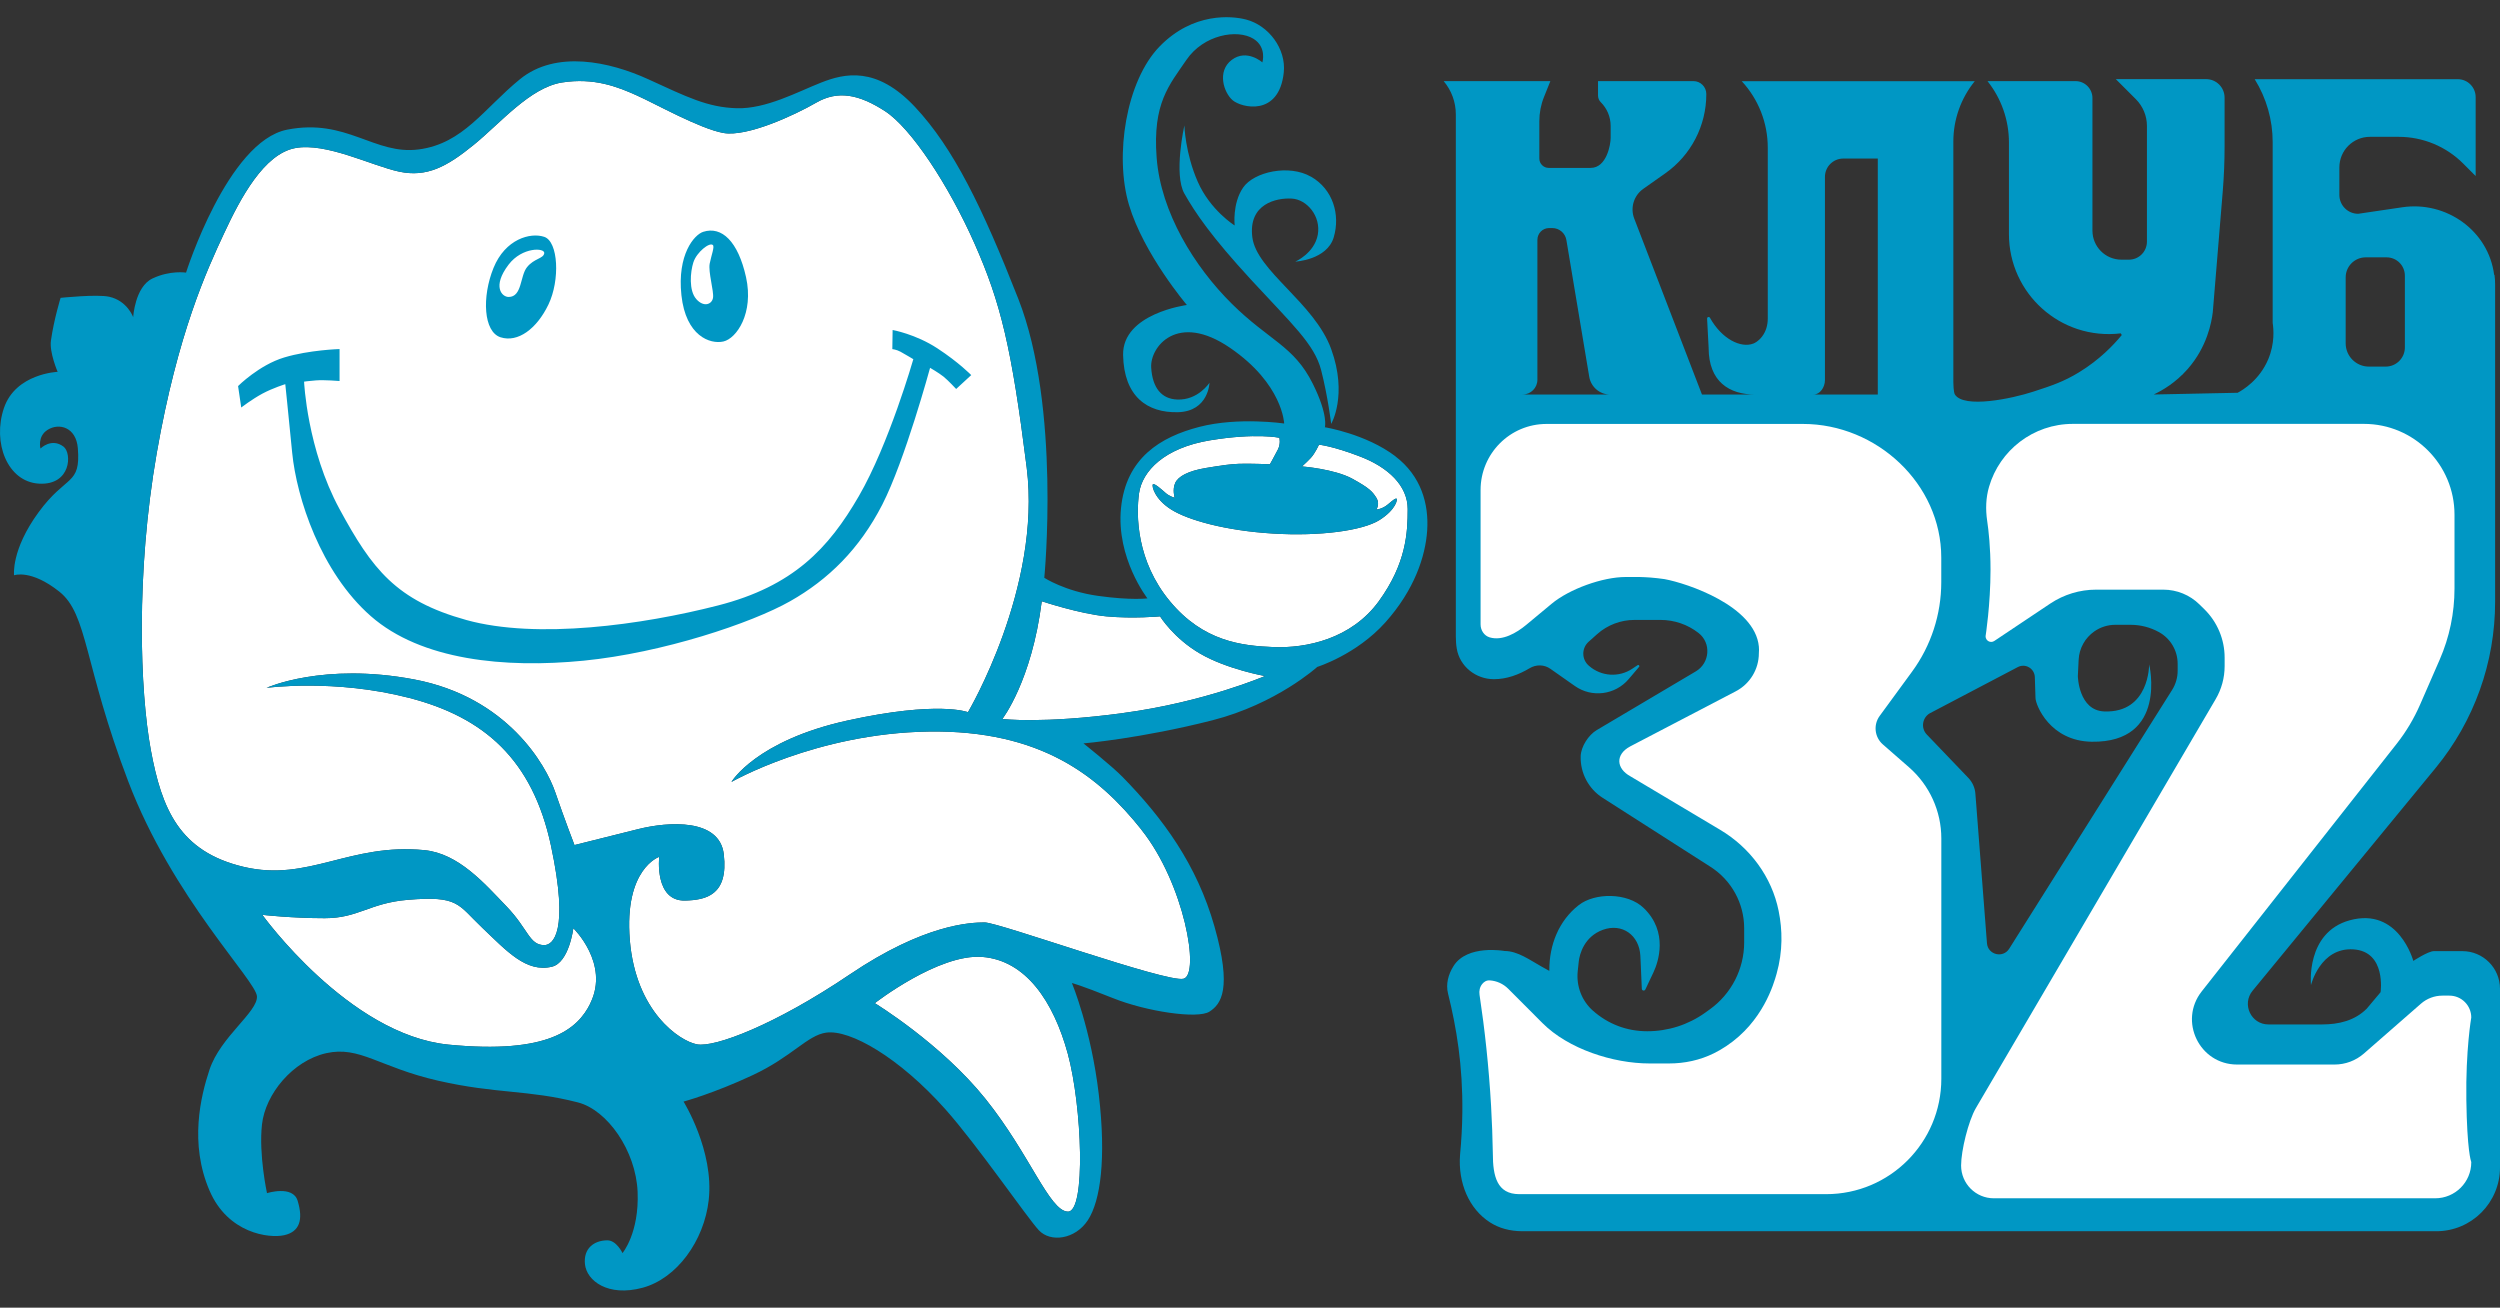 <svg width="130" height="68" viewBox="0 0 130 68" fill="none" xmlns="http://www.w3.org/2000/svg">
<rect x="0" y="0" width="130" height="68" fill="#333333" stroke="none"/>
<path d="M30.7 52.174C30.042 53.517 28.519 54.83 23.327 54.321C18.134 53.813 13.641 47.572 13.641 47.572C13.641 47.572 15.156 47.746 16.891 47.746C18.626 47.746 19.213 46.963 21.181 46.793C23.86 46.565 23.793 47.025 25.07 48.237C26.346 49.449 27.361 50.592 28.701 50.268C29.593 50.053 29.814 48.268 29.814 48.268C29.814 48.268 31.71 50.104 30.698 52.169L30.7 52.174ZM55.523 63.005C54.564 62.961 53.559 60.033 51.248 57.146C48.936 54.262 45.489 52.164 45.489 52.164C45.489 52.164 48.805 49.585 51.074 49.76C53.342 49.934 54.782 52.077 55.523 54.786C56.264 57.496 56.481 63.048 55.523 63.005ZM59.362 43.157C61.587 45.954 62.415 50.677 61.543 50.895C60.672 51.113 51.945 47.967 51.204 47.967C50.464 47.967 48.062 48.054 44.182 50.677C40.299 53.299 37.159 54.48 36.242 54.306C35.327 54.131 33.056 52.6 32.751 48.884C32.446 45.168 34.278 44.556 34.278 44.556C34.278 44.556 34.017 46.873 35.632 46.829C36.688 46.801 37.887 46.562 37.638 44.425C37.42 42.545 34.76 42.72 33.189 43.113C31.618 43.506 29.873 43.943 29.873 43.943C29.873 43.943 29.35 42.587 28.87 41.189C28.391 39.79 26.384 36.25 21.54 35.331C16.794 34.432 13.862 35.768 13.862 35.768C13.862 35.768 17.396 35.287 21.279 36.291C25.162 37.296 27.692 39.484 28.653 43.986C29.614 48.489 28.742 49.146 28.304 49.146C27.52 49.146 27.476 48.316 26.341 47.135C25.205 45.954 23.855 44.382 22.066 44.207C18.178 43.827 16.045 45.869 12.685 45.08C9.325 44.292 8.41 42.065 7.844 39.004C7.277 35.945 7.06 29.824 8.149 23.57C9.241 17.319 10.766 14.039 11.64 12.159C12.511 10.279 13.733 8.006 15.348 7.701C16.963 7.395 19.318 8.618 20.759 8.926C22.199 9.232 23.245 8.664 24.642 7.526C26.038 6.388 27.563 4.555 29.222 4.29C30.88 4.028 32.1 4.508 33.105 4.958C34.107 5.407 36.398 6.697 37.618 6.915C38.84 7.133 41.306 5.995 42.439 5.34C43.574 4.686 44.663 4.904 46.017 5.777C47.37 6.65 49.333 9.624 50.684 12.683C52.037 15.742 52.603 18.061 53.388 24.313C54.172 30.564 50.335 37.034 50.335 37.034C50.335 37.034 48.808 36.422 44.053 37.47C39.299 38.521 38.033 40.663 38.033 40.663C38.033 40.663 42.439 38.128 48.285 38.041C54.131 37.953 57.14 40.357 59.365 43.154L59.362 43.157ZM58.404 37.08C54.172 37.648 52.122 37.386 52.122 37.386C52.122 37.386 53.649 35.418 54.172 31.265C54.172 31.265 56.135 31.92 57.532 32.051C58.929 32.182 60.323 32.051 60.323 32.051C60.323 32.051 61.02 33.186 62.417 33.995C63.814 34.804 65.777 35.154 65.777 35.154C65.777 35.154 62.635 36.51 58.404 37.077V37.08ZM71.698 31.265C70.257 33.243 67.902 33.713 66.233 33.649C64.565 33.582 62.568 33.353 60.836 31.265C59.101 29.177 59.07 26.796 59.231 25.648C59.395 24.5 60.541 23.288 62.93 22.895C65.318 22.502 66.528 22.764 66.528 22.764C66.528 22.764 66.605 23.07 66.451 23.375C66.297 23.681 66.036 24.141 66.036 24.141C66.036 24.141 64.901 24.097 64.421 24.118C63.942 24.141 63.614 24.184 62.699 24.336C61.784 24.49 61.259 24.773 61.108 25.122C60.954 25.471 61.084 25.887 61.084 25.887C61.084 25.887 60.8 25.8 60.626 25.646C60.451 25.492 60.016 25.099 59.949 25.186C59.882 25.273 60.036 25.951 60.908 26.498C61.779 27.046 63.722 27.593 66.182 27.744C68.643 27.898 70.855 27.59 71.726 27.046C72.597 26.501 72.684 25.951 72.62 25.931C72.554 25.908 72.446 25.998 72.162 26.236C71.877 26.475 71.572 26.498 71.572 26.498C71.572 26.498 71.769 26.193 71.572 25.887C71.375 25.581 71.249 25.402 70.319 24.893C69.386 24.385 67.702 24.254 67.702 24.254C67.702 24.254 67.93 24.056 68.161 23.812C68.389 23.565 68.586 23.124 68.586 23.124C68.586 23.124 69.306 23.19 70.747 23.748C72.187 24.305 73.2 25.255 73.2 26.47C73.2 27.685 73.133 29.29 71.695 31.268L71.698 31.265Z" fill="white"/>
<path d="M72.559 23.725C71.026 22.561 68.894 22.217 68.894 22.217C68.894 22.217 69.083 21.59 68.26 19.944C67.279 17.977 65.992 17.715 64.05 15.791C62.109 13.867 60.364 11.047 60.146 8.207C59.928 5.366 60.8 4.426 61.694 3.114C62.589 1.801 64.347 1.496 65.185 2.02C65.882 2.456 65.644 3.245 65.644 3.245C65.644 3.245 64.836 2.523 64.052 3.114C63.268 3.704 63.637 4.819 64.096 5.212C64.555 5.605 66.51 6.083 66.756 3.769C66.887 2.544 65.972 1.321 64.793 1.015C64.065 0.825 62.045 0.622 60.3 2.415C58.555 4.208 57.945 8.099 58.708 10.657C59.472 13.215 61.717 15.86 61.717 15.86C61.717 15.86 58.357 16.297 58.401 18.462C58.444 20.627 59.667 21.477 61.258 21.434C62.85 21.39 62.894 19.903 62.894 19.903C62.894 19.903 62.304 20.82 61.215 20.776C60.408 20.743 59.928 20.186 59.862 19.114C59.795 18.044 61.215 16.207 63.962 18.087C66.71 19.967 66.777 22.022 66.777 22.022C66.777 22.022 64.398 21.672 62.371 22.197C60.343 22.72 58.555 23.814 58.293 26.416C58.032 29.018 59.667 31.116 59.667 31.116C59.667 31.116 58.816 31.227 57.094 30.985C55.371 30.744 54.303 30.045 54.303 30.045C54.303 30.045 55.174 21.192 52.949 15.532C51.089 10.798 49.589 7.706 47.583 5.564C45.576 3.422 43.917 3.815 42.697 4.295C41.475 4.775 39.84 5.672 38.312 5.628C36.785 5.584 35.716 5.037 33.709 4.121C31.702 3.204 28.911 2.59 27.035 4.121C25.159 5.651 24.09 7.464 21.779 7.77C19.467 8.076 18.026 6.132 14.93 6.743C11.832 7.354 9.674 14.176 9.674 14.176C9.674 14.176 8.846 14.045 7.928 14.481C7.013 14.918 6.926 16.492 6.926 16.492C6.926 16.492 6.621 15.639 5.678 15.431C5.05 15.29 3.151 15.488 3.151 15.488C3.151 15.488 2.8 16.623 2.648 17.717C2.564 18.329 2.997 19.335 2.997 19.335C2.997 19.335 0.816 19.423 0.206 21.215C-0.404 23.008 0.38 25.063 2.038 25.15C3.697 25.237 3.748 23.565 3.305 23.226C2.672 22.746 2.105 23.324 2.105 23.324C2.105 23.324 1.931 22.695 2.477 22.351C3.066 21.978 3.961 22.207 4.048 23.311C4.202 25.255 3.448 24.667 2.008 26.635C0.567 28.602 0.731 29.914 0.731 29.914C0.731 29.914 1.603 29.586 3.087 30.767C4.571 31.948 4.353 34.548 6.665 40.624C8.976 46.701 13.328 50.995 13.362 51.815C13.395 52.634 11.465 53.913 10.896 55.618C10.432 57.013 9.84 59.461 10.896 61.913C11.855 64.142 13.995 64.404 14.779 64.23C15.563 64.055 15.786 63.447 15.476 62.437C15.225 61.618 13.884 62.044 13.884 62.044C13.884 62.044 13.449 60.044 13.623 58.472C13.797 56.897 15.215 55.161 16.96 54.766C18.706 54.373 19.72 55.495 22.773 56.194C25.825 56.892 27.453 56.658 30.047 57.324C31.584 57.717 33.068 59.838 33.156 61.98C33.243 64.122 32.371 65.16 32.371 65.16C32.371 65.16 32.056 64.492 31.577 64.497C30.898 64.502 30.331 64.91 30.418 65.74C30.511 66.606 31.618 67.445 33.407 66.965C35.196 66.485 36.618 64.52 36.854 62.396C37.138 59.838 35.544 57.282 35.544 57.282C35.544 57.282 37.092 56.866 39.143 55.906C41.193 54.945 41.98 53.836 42.959 53.697C44.202 53.523 46.755 54.986 49.154 57.675C50.819 59.543 53.408 63.316 54.018 63.971C54.628 64.625 55.915 64.451 56.571 63.447C57.224 62.442 57.529 60.277 57.137 56.91C56.745 53.543 55.74 51.118 55.74 51.118C55.74 51.118 56.133 51.206 57.878 51.904C59.623 52.603 62.284 52.998 62.894 52.603C63.504 52.21 64.073 51.422 63.155 48.188C62.238 44.955 60.472 42.548 58.378 40.406C57.809 39.823 56.34 38.657 56.34 38.657C56.34 38.657 59.316 38.405 63.045 37.455C66.382 36.602 68.499 34.679 68.499 34.679C68.499 34.679 70.536 34.044 72.041 32.362C73.545 30.68 74.127 28.931 74.214 27.575C74.302 26.218 73.909 24.755 72.556 23.727L72.559 23.725ZM30.7 52.174C30.041 53.517 28.519 54.83 23.326 54.321C18.134 53.813 13.641 47.572 13.641 47.572C13.641 47.572 15.156 47.746 16.891 47.746C18.626 47.746 19.213 46.963 21.181 46.793C23.86 46.565 23.793 47.025 25.069 48.237C26.346 49.449 27.361 50.592 28.701 50.268C29.593 50.053 29.813 48.268 29.813 48.268C29.813 48.268 31.71 50.104 30.698 52.169L30.7 52.174ZM55.523 63.005C54.564 62.961 53.559 60.033 51.248 57.146C48.936 54.262 45.489 52.164 45.489 52.164C45.489 52.164 48.805 49.585 51.073 49.76C53.342 49.934 54.782 52.077 55.523 54.786C56.263 57.496 56.481 63.048 55.523 63.005ZM59.362 43.157C61.587 45.954 62.414 50.677 61.543 50.895C60.672 51.113 51.945 47.967 51.204 47.967C50.463 47.967 48.062 48.054 44.181 50.677C40.298 53.299 37.159 54.48 36.241 54.306C35.326 54.131 33.056 52.6 32.751 48.884C32.446 45.168 34.278 44.556 34.278 44.556C34.278 44.556 34.017 46.873 35.631 46.829C36.687 46.801 37.887 46.562 37.638 44.425C37.42 42.545 34.76 42.72 33.189 43.113C31.618 43.506 29.872 43.943 29.872 43.943C29.872 43.943 29.349 42.587 28.87 41.189C28.391 39.79 26.384 36.25 21.54 35.331C16.794 34.432 13.861 35.768 13.861 35.768C13.861 35.768 17.396 35.287 21.279 36.291C25.162 37.296 27.691 39.484 28.652 43.986C29.613 48.489 28.742 49.146 28.304 49.146C27.52 49.146 27.476 48.316 26.341 47.135C25.205 45.954 23.855 44.382 22.066 44.207C18.177 43.827 16.045 45.869 12.685 45.08C9.325 44.292 8.41 42.065 7.844 39.004C7.277 35.945 7.059 29.824 8.149 23.57C9.24 17.319 10.765 14.039 11.639 12.159C12.511 10.279 13.733 8.006 15.348 7.701C16.963 7.395 19.318 8.618 20.758 8.926C22.199 9.232 23.244 8.664 24.641 7.526C26.038 6.388 27.563 4.555 29.221 4.29C30.88 4.028 32.1 4.508 33.104 4.958C34.106 5.407 36.398 6.697 37.618 6.915C38.84 7.133 41.306 5.995 42.439 5.34C43.574 4.686 44.663 4.904 46.017 5.777C47.37 6.65 49.333 9.624 50.684 12.683C52.037 15.742 52.603 18.061 53.388 24.313C54.172 30.564 50.335 37.034 50.335 37.034C50.335 37.034 48.808 36.422 44.053 37.47C39.299 38.521 38.033 40.663 38.033 40.663C38.033 40.663 42.439 38.128 48.285 38.041C54.131 37.953 57.14 40.357 59.364 43.154L59.362 43.157ZM58.403 37.08C54.172 37.648 52.121 37.386 52.121 37.386C52.121 37.386 53.649 35.418 54.172 31.265C54.172 31.265 56.135 31.92 57.532 32.051C58.929 32.182 60.323 32.051 60.323 32.051C60.323 32.051 61.02 33.186 62.417 33.995C63.814 34.804 65.777 35.154 65.777 35.154C65.777 35.154 62.635 36.51 58.403 37.077V37.08ZM71.698 31.265C70.257 33.243 67.902 33.713 66.233 33.649C64.565 33.582 62.568 33.353 60.836 31.265C59.1 29.177 59.07 26.796 59.231 25.648C59.395 24.5 60.541 23.288 62.93 22.895C65.318 22.502 66.528 22.764 66.528 22.764C66.528 22.764 66.605 23.07 66.451 23.375C66.297 23.681 66.036 24.141 66.036 24.141C66.036 24.141 64.9 24.097 64.421 24.118C63.942 24.141 63.614 24.184 62.699 24.336C61.784 24.49 61.258 24.773 61.107 25.122C60.953 25.471 61.084 25.887 61.084 25.887C61.084 25.887 60.8 25.8 60.625 25.646C60.451 25.492 60.016 25.099 59.949 25.186C59.882 25.273 60.036 25.951 60.907 26.498C61.779 27.046 63.721 27.593 66.182 27.744C68.642 27.898 70.854 27.59 71.726 27.046C72.597 26.501 72.684 25.951 72.62 25.931C72.553 25.908 72.446 25.998 72.161 26.236C71.877 26.475 71.572 26.498 71.572 26.498C71.572 26.498 71.769 26.193 71.572 25.887C71.374 25.581 71.249 25.402 70.319 24.893C69.386 24.385 67.702 24.254 67.702 24.254C67.702 24.254 67.93 24.056 68.161 23.812C68.389 23.565 68.586 23.124 68.586 23.124C68.586 23.124 69.306 23.19 70.747 23.748C72.187 24.305 73.199 25.255 73.199 26.47C73.199 27.685 73.133 29.29 71.695 31.268L71.698 31.265ZM68.176 9.188C69.311 9.843 69.704 11.155 69.355 12.337C69.006 13.518 67.356 13.605 67.356 13.605C67.356 13.605 68.35 13.169 68.525 12.206C68.699 11.242 67.958 10.369 67.171 10.326C66.384 10.282 64.903 10.588 65.121 12.337C65.339 14.086 68.35 15.747 69.222 18.151C70.093 20.555 69.222 22.042 69.222 22.042C69.222 22.042 69.047 20.599 68.699 19.245C68.35 17.892 67.171 16.841 65.077 14.569C62.983 12.296 62.156 11.07 61.587 10.066C61.02 9.062 61.587 6.524 61.587 6.524C61.587 6.524 61.63 7.968 62.284 9.452C62.937 10.939 64.203 11.725 64.203 11.725C64.203 11.725 64.073 10.588 64.639 9.758C65.206 8.928 67.038 8.533 68.173 9.19L68.176 9.188ZM41.085 31.265C39.078 32.403 34.455 33.949 30.354 34.355C26.253 34.761 21.901 34.334 19.285 32.041C16.668 29.745 15.425 25.877 15.194 23.55C14.966 21.223 14.835 19.977 14.835 19.977C14.835 19.977 14.192 20.175 13.646 20.468C13.1 20.763 12.544 21.19 12.544 21.19L12.38 20.075C12.38 20.075 13.472 18.981 14.779 18.588C16.086 18.195 17.657 18.151 17.657 18.151V19.813C17.657 19.813 16.86 19.746 16.435 19.78C16.009 19.813 15.812 19.846 15.812 19.846C15.812 19.846 15.966 23.355 17.655 26.47C19.346 29.586 20.589 31.227 24.252 32.241C27.917 33.256 33.402 32.493 37.328 31.486C41.255 30.482 43.087 28.515 44.658 25.802C46.229 23.093 47.493 18.678 47.493 18.678C47.493 18.678 47.039 18.406 46.826 18.29C46.614 18.174 46.401 18.154 46.401 18.154L46.416 17.16C46.416 17.16 47.611 17.373 48.738 18.11C49.866 18.847 50.504 19.505 50.504 19.505L49.72 20.227C49.72 20.227 49.31 19.785 49.066 19.587C48.82 19.389 48.364 19.127 48.364 19.127C48.364 19.127 47.054 23.948 45.878 26.242C44.699 28.538 43.087 30.133 41.08 31.268L41.085 31.265Z" fill="#0097C4"/>
<path d="M26.033 17.54C26.928 17.825 27.909 17.104 28.519 15.835C29.129 14.566 29.034 12.56 28.301 12.316C27.581 12.075 26.274 12.427 25.662 13.934C25.052 15.442 25.139 17.258 26.033 17.54ZM26.448 13.759C27.156 12.83 28.348 12.879 28.301 13.169C28.258 13.454 27.779 13.431 27.407 13.89C27.035 14.35 27.156 15.442 26.448 15.442C26.1 15.442 25.579 14.9 26.448 13.759Z" fill="#0097C4"/>
<path d="M37.615 17.758C38.302 17.604 39.207 16.284 38.794 14.414C38.379 12.545 37.528 11.748 36.569 12.054C36.1 12.203 35.206 13.236 35.434 15.354C35.662 17.473 36.928 17.913 37.615 17.758ZM36.059 13.634C36.223 13.12 36.895 12.578 37.069 12.742C37.167 12.832 36.992 13.266 36.905 13.703C36.818 14.14 37.131 15.146 37.077 15.485C37.023 15.824 36.6 15.999 36.206 15.552C35.813 15.105 35.893 14.15 36.057 13.636L36.059 13.634Z" fill="#0097C4"/>
<path d="M129.695 14.291C129.403 11.995 127.204 10.439 124.92 10.778L122.626 11.117C122.085 11.117 121.647 10.678 121.647 10.136V8.705C121.647 7.827 122.357 7.115 123.234 7.115H124.733C125.991 7.115 127.199 7.616 128.088 8.507L128.734 9.154V5.05C128.734 4.537 128.319 4.118 127.803 4.118H117.244C117.854 5.099 118.179 6.232 118.179 7.387V16.788C118.228 17.116 118.295 17.853 117.951 18.675C117.495 19.764 116.629 20.278 116.357 20.424C114.901 20.455 113.448 20.486 111.992 20.514C112.441 20.304 113.125 19.908 113.753 19.197C114.771 18.041 115.001 16.762 115.065 16.23L115.583 9.951C115.647 9.175 115.678 8.399 115.678 7.621V5.076C115.678 4.544 115.247 4.115 114.719 4.115H110.022L111.065 5.158C111.434 5.528 111.641 6.029 111.641 6.55V12.565C111.641 13.081 111.224 13.503 110.706 13.503H110.314C109.481 13.503 108.807 12.827 108.807 11.992V5.099C108.807 4.614 108.412 4.218 107.928 4.218H103.35C104.073 5.125 104.465 6.25 104.465 7.408V12.175C104.465 15.252 107.136 17.704 110.28 17.335L110.332 17.422C109.896 17.954 109.173 18.709 108.107 19.361C107.318 19.844 106.687 20.055 105.734 20.365C104.601 20.735 102.133 21.249 101.656 20.517C101.582 20.404 101.574 19.942 101.574 19.882C101.574 19.836 101.574 18.855 101.574 18.765V7.357C101.574 6.214 101.969 5.104 102.689 4.221H90.569C91.44 5.158 91.924 6.393 91.924 7.675V16.572C91.924 16.911 91.827 17.247 91.617 17.514C91.419 17.764 91.225 17.846 91.171 17.866C90.53 18.113 89.538 17.638 88.918 16.526C88.877 16.451 88.767 16.482 88.769 16.567L88.849 18.085C88.849 19.859 89.936 20.517 91.276 20.517H88.503L84.981 11.368C84.763 10.806 84.958 10.166 85.45 9.82L86.601 9.008C87.934 8.068 88.728 6.535 88.728 4.901V4.888C88.728 4.519 88.428 4.218 88.059 4.218H83.097V4.963C83.097 5.094 83.146 5.222 83.241 5.315C83.569 5.641 83.754 6.085 83.754 6.548V7.177C83.754 7.503 83.551 8.731 82.713 8.731H80.532C80.263 8.731 80.045 8.512 80.045 8.243V6.301C80.045 5.87 80.127 5.443 80.288 5.043L80.619 4.218H75.07C75.48 4.701 75.703 5.315 75.703 5.949V33.081C75.703 33.302 75.716 33.518 75.752 33.728C75.906 34.658 76.744 35.318 77.684 35.318C78.346 35.318 78.971 35.087 79.54 34.748C79.873 34.548 80.291 34.548 80.617 34.776L81.893 35.672C82.777 36.294 83.99 36.14 84.692 35.313L85.233 34.676C85.276 34.625 85.212 34.55 85.156 34.589L84.879 34.774C84.182 35.239 83.262 35.177 82.631 34.627L82.616 34.614C82.239 34.286 82.236 33.703 82.611 33.369L83.051 32.976C83.587 32.498 84.279 32.236 84.994 32.236H86.35C87.065 32.236 87.762 32.475 88.326 32.917C88.995 33.438 88.913 34.478 88.185 34.91L83.031 37.964C82.603 38.215 82.208 38.829 82.195 39.325C82.17 40.198 82.606 41.02 83.338 41.487L88.951 45.078C90.038 45.774 90.697 46.976 90.697 48.268V49.002C90.697 50.386 90.03 51.686 88.905 52.49L88.669 52.66C87.79 53.289 86.74 53.625 85.66 53.625C84.582 53.625 83.618 53.248 82.836 52.559C82.252 52.046 81.96 51.275 82.042 50.499L82.095 50.001C82.139 49.601 82.385 48.704 83.344 48.352C84.353 47.983 85.248 48.632 85.299 49.709L85.317 50.091L85.374 51.416C85.379 51.519 85.514 51.545 85.558 51.455L85.981 50.559C86.23 50.032 86.765 48.463 85.473 47.217C84.628 46.401 82.921 46.413 82.088 47.071C81.057 47.882 80.565 49.126 80.565 50.435V50.487L80.137 50.248C79.548 49.919 78.917 49.452 78.243 49.452C78.243 49.452 76.295 49.092 75.58 50.24C75.311 50.672 75.175 51.17 75.298 51.666C75.737 53.433 76.067 55.397 76.042 57.83C76.034 58.603 75.99 59.34 75.924 60.036C75.806 61.513 76.393 62.866 77.474 63.559C77.936 63.858 78.502 64.024 79.179 64.024H126.689C128.519 64.024 130 62.54 130 60.706V51.419C130 50.338 129.126 49.459 128.044 49.459H126.563C126.261 49.459 125.492 49.968 125.492 49.968C125.492 49.968 124.736 47.148 122.178 47.857C119.886 48.491 120.171 51.224 120.171 51.224C120.171 51.224 120.65 49.257 122.375 49.367C124.1 49.477 123.79 51.594 123.79 51.594L123.072 52.449C122.449 53.073 121.622 53.271 120.742 53.271H117.959C117.054 53.271 116.56 52.218 117.134 51.519L126.655 39.931C128.654 37.499 129.746 34.447 129.746 31.296V14.789C129.746 14.625 129.736 14.458 129.713 14.291H129.695ZM79.176 20.514C79.602 20.514 79.945 20.17 79.945 19.744V12.47C79.945 12.131 80.219 11.859 80.555 11.859H80.719C81.081 11.859 81.391 12.121 81.452 12.48L82.641 19.595C82.731 20.126 83.19 20.517 83.728 20.517H79.176V20.514ZM97.645 20.514H94.311C94.636 20.514 94.897 20.142 94.897 19.769V9.198C94.897 8.672 95.323 8.245 95.848 8.245H97.645V20.512V20.514ZM124.056 19.063H123.182C122.516 19.063 121.975 18.521 121.975 17.853V14.425C121.975 13.849 122.442 13.382 123.016 13.382H124.103C124.628 13.382 125.053 13.808 125.053 14.335V18.067C125.053 18.616 124.607 19.063 124.059 19.063H124.056ZM100.377 37.077L104.924 34.689C105.319 34.481 105.795 34.758 105.811 35.208L105.846 36.302C105.859 36.677 106.603 38.536 108.768 38.57C112.743 38.629 111.757 34.548 111.757 34.548C111.757 34.548 111.777 37.083 109.422 36.995C108.081 36.946 108.048 35.159 108.048 35.159L108.089 34.314C108.117 33.715 108.422 33.166 108.914 32.827C109.23 32.608 109.606 32.49 109.991 32.49H110.793C111.311 32.49 111.818 32.621 112.272 32.873C112.869 33.204 113.238 33.834 113.238 34.517V34.879C113.238 35.231 113.138 35.578 112.951 35.875L104.478 49.334C104.155 49.845 103.368 49.649 103.322 49.046L102.72 41.269C102.697 40.961 102.566 40.673 102.353 40.45L100.195 38.197C99.867 37.856 99.959 37.296 100.377 37.075V37.077Z" fill="#0097C4"/>
<path d="M92.491 47.374C92.135 45.597 91.002 44.074 89.446 43.149C87.895 42.224 86.342 41.3 84.792 40.375C84.031 39.962 83.997 39.23 84.761 38.819C84.766 38.819 84.769 38.814 84.774 38.811L90.261 35.947C90.999 35.562 91.461 34.799 91.461 33.967C91.471 33.849 91.471 33.733 91.461 33.623C91.261 31.502 87.726 30.33 86.56 30.115C86.329 30.081 86.086 30.053 85.825 30.032C85.627 30.017 85.438 30.009 85.258 30.004H84.533C83.336 30.004 81.601 30.631 80.681 31.399L79.368 32.49C78.858 32.914 78.128 33.338 77.467 33.145C77.175 33.06 76.99 32.773 76.99 32.47V25.481C76.99 23.583 78.525 22.045 80.419 22.045H93.754C97.584 22.045 100.946 25.155 100.946 28.995V30.276C100.946 31.946 100.416 33.574 99.431 34.92L97.742 37.229C97.407 37.689 97.476 38.331 97.906 38.708L99.27 39.9C100.336 40.832 100.949 42.181 100.949 43.598V56.096C100.949 59.409 98.268 62.096 94.962 62.096H78.999C77.841 62.096 77.628 61.156 77.628 59.995C77.613 59.186 77.585 58.353 77.536 57.503C77.418 55.456 77.208 53.528 76.936 51.727C76.905 51.527 76.949 51.319 77.08 51.162C77.167 51.057 77.292 50.969 77.467 50.98C77.828 51.003 78.169 51.157 78.428 51.416L80.209 53.201C81.549 54.545 83.879 55.3 85.773 55.3H86.793C87.598 55.3 88.398 55.13 89.118 54.773C89.331 54.668 89.549 54.545 89.766 54.398C91.676 53.13 92.237 51.154 92.383 50.636C92.716 49.457 92.686 48.342 92.491 47.376V47.374Z" fill="white"/>
<path d="M103.25 33.081C103.25 33.081 103.507 31.453 103.507 29.616C103.507 28.479 103.409 27.59 103.332 27.076C103.245 26.486 103.263 25.88 103.432 25.307C103.983 23.419 105.726 22.042 107.787 22.042H122.924C125.525 22.042 127.634 24.156 127.634 26.763V30.605C127.634 31.877 127.373 33.138 126.863 34.304L125.843 36.643C125.525 37.37 125.118 38.053 124.626 38.678L114.489 51.553C113.277 53.094 114.371 55.356 116.329 55.356H121.396C121.957 55.356 122.501 55.153 122.924 54.783L125.889 52.192C126.199 51.922 126.594 51.773 127.004 51.773H127.37C127.996 51.773 128.506 52.282 128.506 52.911C128.506 52.911 128.211 54.591 128.25 57.206C128.288 59.82 128.488 60.38 128.506 60.429C128.506 60.429 128.506 60.434 128.506 60.436C128.506 61.474 127.665 62.311 126.63 62.311H103.678C102.738 62.311 101.977 61.548 101.977 60.606C101.977 59.833 102.356 58.289 102.745 57.621L115.217 36.351C115.522 35.832 115.681 35.239 115.681 34.638V34.196C115.681 33.251 115.301 32.344 114.627 31.681L114.371 31.43C113.869 30.936 113.195 30.662 112.492 30.662H108.994C108.151 30.662 107.325 30.913 106.621 31.381L103.704 33.33C103.509 33.461 103.25 33.32 103.25 33.086V33.081Z" fill="white"/>
</svg>
